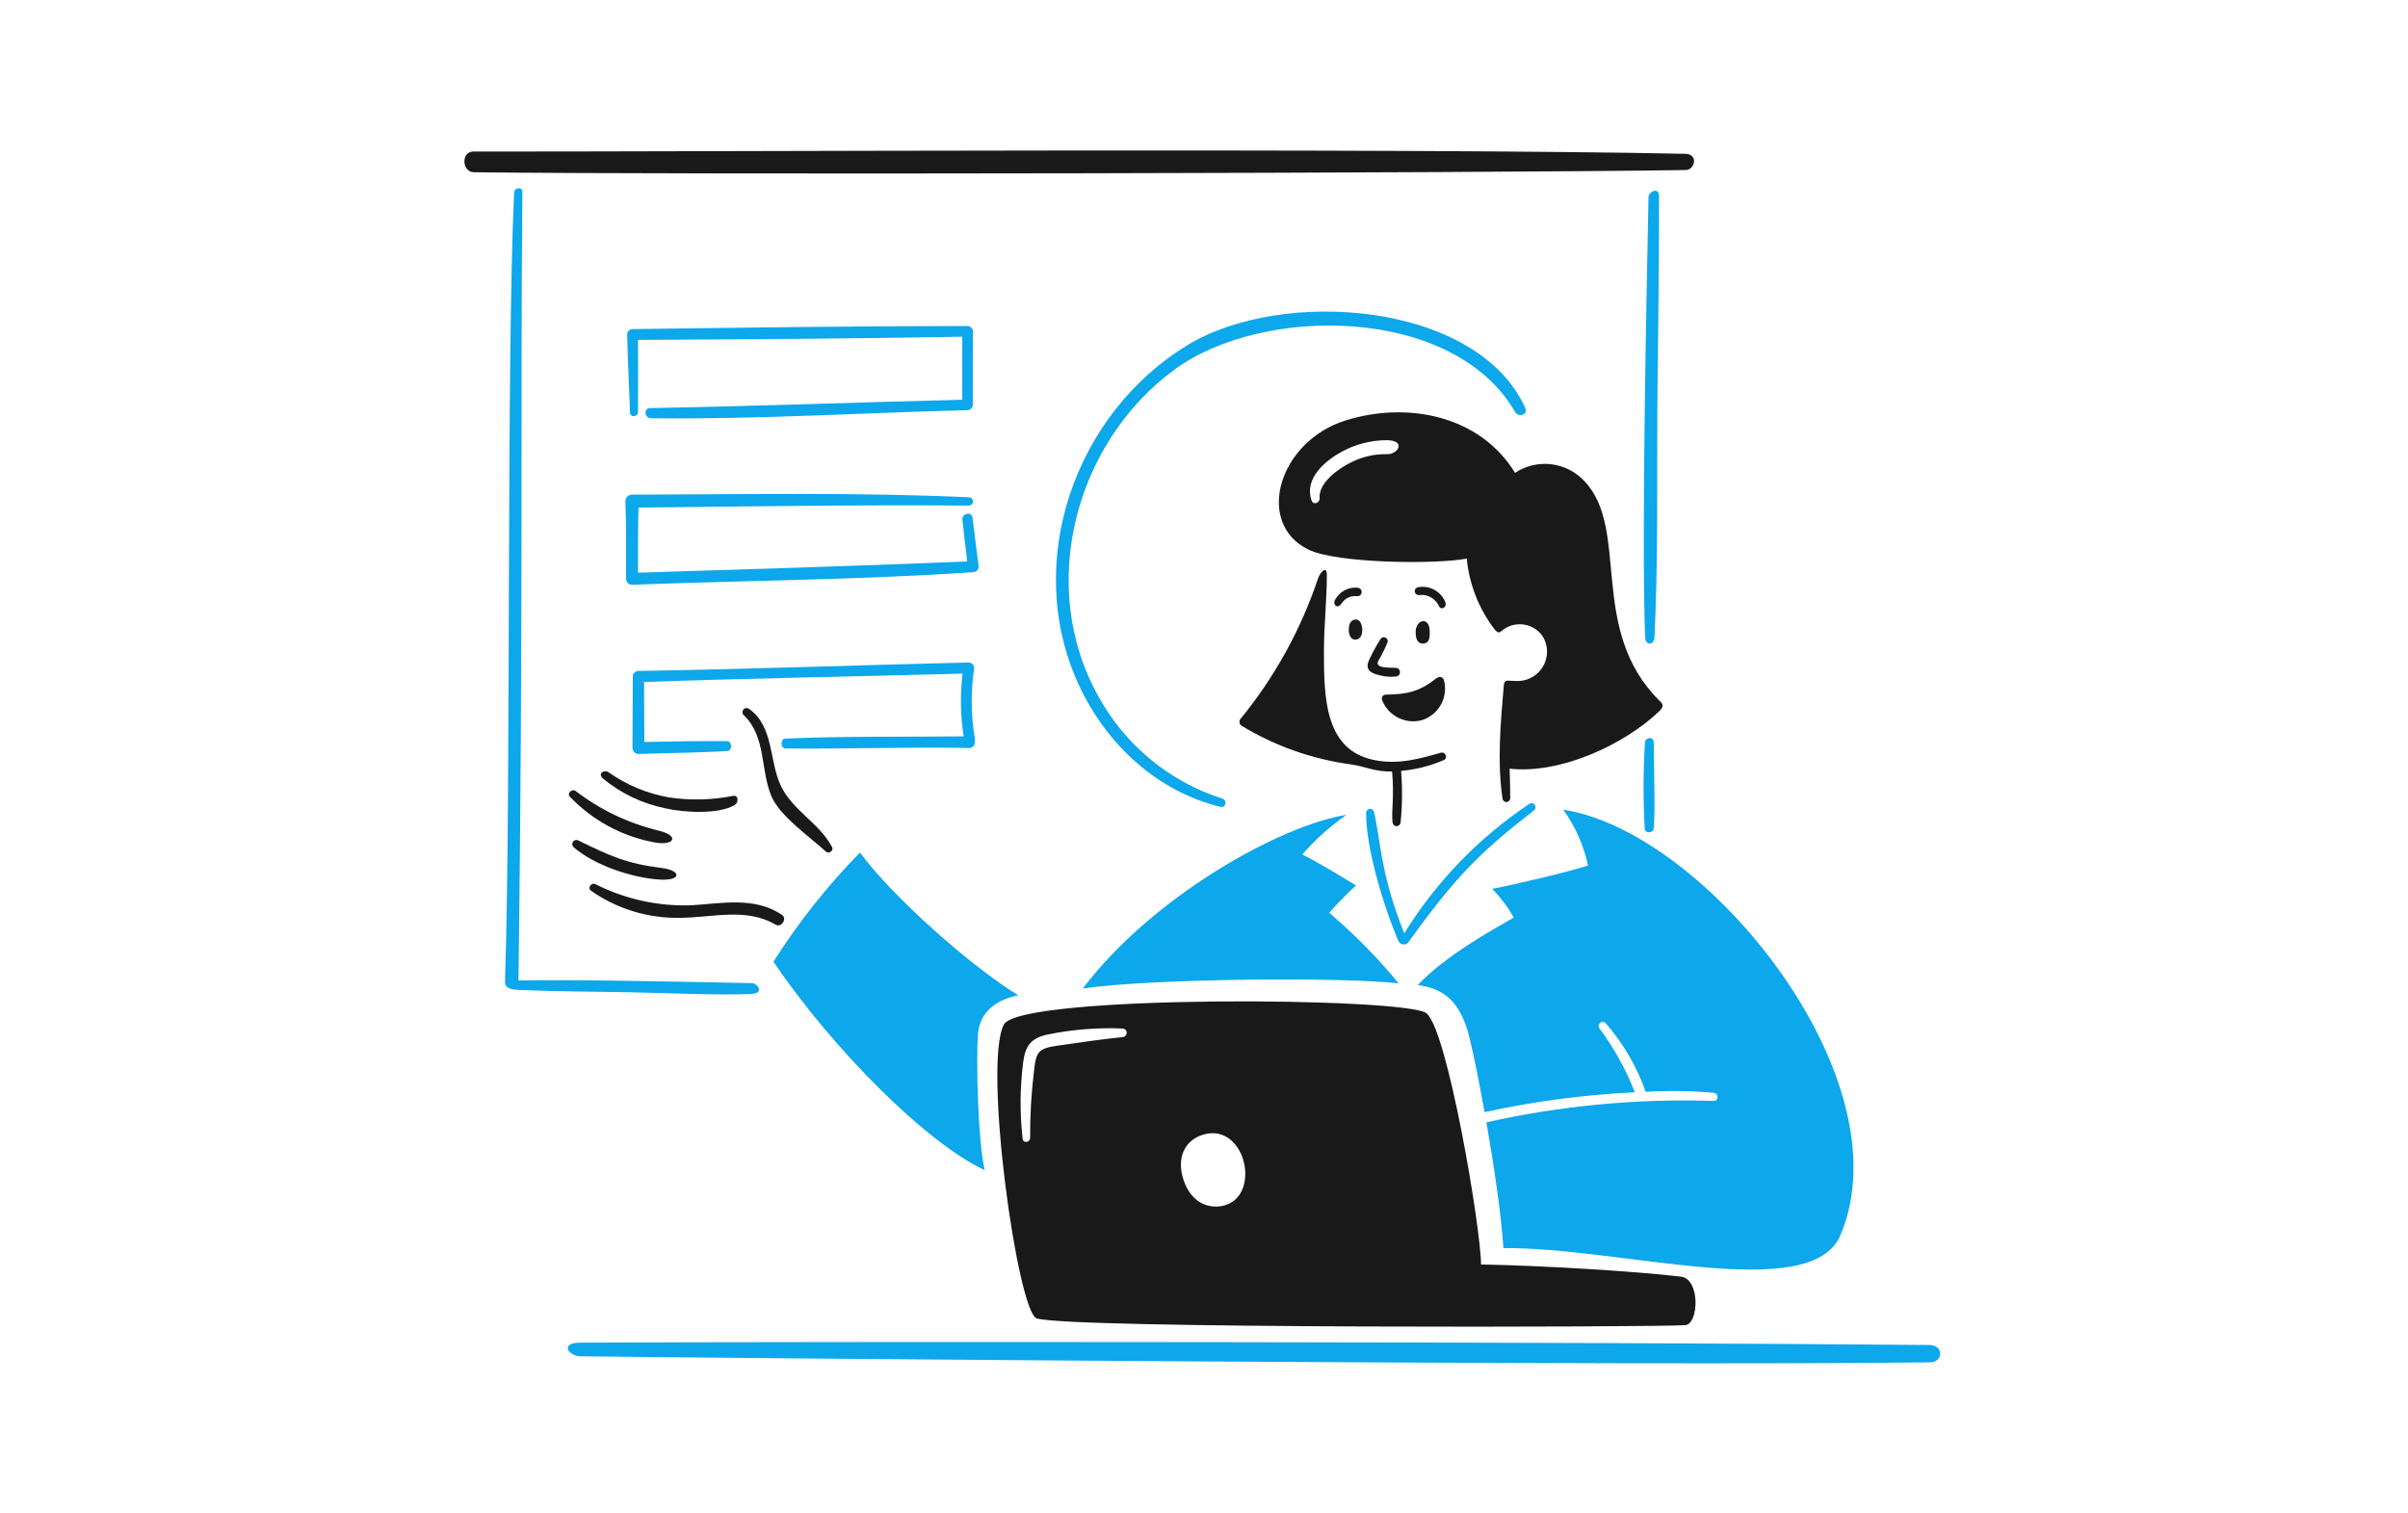 <?xml version="1.0" encoding="UTF-8"?> <svg xmlns="http://www.w3.org/2000/svg" xmlns:xlink="http://www.w3.org/1999/xlink" width="560px" height="352px" viewBox="0 0 560 352" version="1.1"><title>content-image_loopbaanadvies2</title><g id="loopbaanadvies2" stroke="none" stroke-width="1" fill="none" fill-rule="evenodd"><g id="Group" transform="translate(108, 35)" fill-rule="nonzero"><path d="M284.008,4.547 C238.19,5.268 49.416,5.661 2.199,5.061 C-0.605,5.025 -0.818,0.247 2.084,0.247 C50.757,0.307 219.015,-0.621 283.917,0.775 C287.041,0.838 286.192,4.512 284.008,4.547 Z" id="Path" fill="#191919"></path><path d="M227.785,141.777 C224.624,143.142 221.265,143.994 217.836,144.3 C218.165,148.33 218.121,152.382 217.705,156.405 C217.612,156.853 217.209,157.169 216.751,157.152 C216.294,157.136 215.915,156.792 215.854,156.338 C215.525,153.587 216.294,150.607 215.739,144.435 C211.623,144.546 209.694,143.27 206.077,142.779 C197.083,141.551 188.439,138.483 180.682,133.768 C180.202,133.4 180.107,132.715 180.469,132.231 C188.427,122.513 194.547,111.425 198.528,99.511 C198.998,98.165 200.556,96.355 200.563,98.673 C200.582,104.615 199.889,110.553 199.889,116.504 C199.889,127.303 200.176,138.856 210.697,141.57 C217.149,143.229 223.154,141.124 227.148,140.058 C228.096,139.796 228.8,141.286 227.785,141.777 Z" id="Path" fill="#191919"></path><path d="M212.554,118.67 C211.632,120.457 214.775,120.246 216.66,120.335 C217.151,120.376 217.541,120.766 217.583,121.257 C217.624,121.749 217.305,122.198 216.827,122.321 C215.581,122.488 214.314,122.417 213.094,122.109 C210.915,121.657 209.252,120.855 210.438,118.413 C211.205,116.766 212.077,115.168 213.047,113.632 C213.293,113.246 213.787,113.104 214.2,113.298 C214.614,113.492 214.819,113.964 214.68,114.399 C214.08,115.874 213.37,117.302 212.554,118.67 L212.554,118.67 Z" id="Path" fill="#191919"></path><path d="M224.495,111.791 C224.517,112.92 224.601,114.633 222.936,114.677 C221.595,114.714 221.218,113.528 221.225,111.942 C221.232,109.085 224.427,108.29 224.495,111.791 Z" id="Path" fill="#191919"></path><path d="M208.795,111.718 C208.766,112.799 208.307,113.818 207.059,113.767 C206.017,113.725 205.642,112.317 205.672,111.389 C205.716,110.02 206.147,109.321 207.013,109.131 C208.342,108.839 208.831,110.363 208.795,111.718 Z" id="Path" fill="#191919"></path><path d="M207.589,103.658 C206.167,103.493 204.774,104.149 203.995,105.351 C203.031,106.776 201.999,105.606 202.365,104.761 C203.33,102.653 205.558,101.42 207.856,101.723 C208.377,101.812 208.732,102.297 208.66,102.82 C208.588,103.343 208.114,103.714 207.589,103.658 Z" id="Path" fill="#191919"></path><path d="M221.926,103.415 C221.472,103.412 221.087,103.08 221.017,102.632 C220.947,102.183 221.213,101.75 221.644,101.609 C224.422,101.013 227.213,102.558 228.184,105.228 C228.475,106.236 227.128,107.063 226.618,105.932 C225.787,104.143 223.875,103.118 221.926,103.415 Z" id="Path" fill="#191919"></path><path d="M213.541,128.137 C215.105,131.66 219.009,133.509 222.725,132.486 C226.572,131.245 228.802,127.237 227.829,123.313 C227.614,122.433 226.826,122.127 225.879,122.873 C221.917,125.996 218.985,126.483 214.303,126.56 C213.543,126.573 213.098,127.254 213.541,128.137 Z" id="Path" fill="#191919"></path><path d="M85.515,162.033 C85.934,162.827 84.762,163.679 84.107,163.089 C80.318,159.659 73.38,154.817 71.423,150.241 C68.783,144.081 70.224,136.367 65.001,131.383 C64.61,131.048 64.55,130.466 64.866,130.059 C65.181,129.652 65.76,129.565 66.182,129.86 C71.955,133.921 70.86,141.871 73.533,147.636 C76.244,153.474 82.544,156.417 85.515,162.033 Z" id="Path" fill="#191919"></path><path d="M46.906,153.043 C41.521,151.975 36.484,149.59 32.245,146.102 C30.885,144.903 32.515,143.937 33.507,144.608 C37.723,147.586 42.548,149.591 47.633,150.477 C52.596,151.211 57.649,151.082 62.568,150.093 C63.781,149.932 63.755,151.706 62.92,152.205 C59.126,154.485 51.165,153.981 46.906,153.043 Z" id="Path" fill="#191919"></path><path d="M24.528,150.299 C23.775,149.474 25.042,148.377 25.869,148.976 C31.517,153.31 38.003,156.426 44.916,158.128 C50.315,159.36 48.818,161.887 43.971,160.888 C36.544,159.472 29.746,155.77 24.528,150.299 L24.528,150.299 Z" id="Path" fill="#191919"></path><path d="M45.507,169.585 C39.092,169.214 30.207,166.257 25.392,162.037 C25.042,161.718 24.977,161.192 25.238,160.797 C25.499,160.402 26.009,160.256 26.439,160.453 C33.759,164.04 37.663,165.861 45.843,166.877 C50.592,167.468 50.453,169.872 45.507,169.585 Z" id="Path" fill="#191919"></path><path d="M73.861,177.798 C75.151,178.678 73.685,180.844 72.37,180.066 C65.432,175.981 57.531,178.482 49.995,178.47 C42.647,178.594 35.448,176.387 29.433,172.164 C28.565,171.514 29.521,170.216 30.438,170.636 C37.325,174.114 44.974,175.809 52.686,175.564 C59.809,175.133 67.528,173.486 73.861,177.798 Z" id="Path" fill="#191919"></path><path d="M340.867,281.863 C270.423,282.72 69.851,280.955 27.009,280.455 C24.25,280.423 22.06,277.308 26.93,277.287 C82.018,277.004 258.83,277.07 340.765,277.825 C343.991,277.847 343.999,281.824 340.867,281.863 Z" id="Path" fill="#0DA7EB"></path><path d="M205.127,154.523 C189.639,156.987 159.972,173.547 143.817,194.912 C159.129,192.594 204.291,192.198 217.269,193.72 C212.386,187.774 206.979,182.278 201.112,177.3 C203.365,174.718 205.484,172.709 207.337,170.942 C203.629,168.654 197.532,165.004 194.841,163.748 C197.89,160.274 201.343,157.177 205.127,154.523 L205.127,154.523 Z" id="Path" fill="#0DA7EB"></path><path d="M238.991,171.736 C240.977,173.715 242.67,175.967 244.021,178.424 C238.591,181.536 228.061,187.363 221.706,194.116 C227.774,194.912 231.738,197.856 233.85,206.788 C234.758,210.62 236.011,216.768 237.254,223.668 C248.752,221.156 260.441,219.61 272.197,219.048 C270.134,213.766 267.377,208.783 263.997,204.229 C263.272,203.27 264.616,202.052 265.417,202.983 C269.499,207.668 272.658,213.083 274.726,218.943 C279.992,218.632 285.274,218.706 290.529,219.166 C291.726,219.302 291.74,221.092 290.501,221.062 C272.753,220.484 255.003,222.156 237.676,226.039 C239.445,236.128 241.11,247.4 241.633,255.294 C268.913,255.028 313.17,268.508 320.028,252.247 C335.39,215.831 288.735,158.355 255.54,153.323 C258.342,157.201 260.304,161.622 261.301,166.301 C257.664,167.563 243.76,170.874 238.991,171.736 Z" id="Path" fill="#0DA7EB"></path><path d="M218.57,182.067 C212.99,168.144 213.142,160.733 211.551,153.907 C211.475,153.418 211.029,153.075 210.536,153.126 C210.044,153.177 209.678,153.605 209.704,154.099 C209.648,162.338 213.846,176.06 217.255,183.951 C217.474,184.338 217.864,184.598 218.306,184.65 C218.748,184.702 219.189,184.54 219.492,184.215 C230.532,168.883 236.048,163.344 248.708,153.511 C249.117,153.222 249.224,152.66 248.95,152.24 C248.676,151.82 248.119,151.692 247.689,151.95 C235.94,159.791 226.01,170.061 218.57,182.067 L218.57,182.067 Z" id="Path" fill="#0DA7EB"></path><path d="M128.808,196.501 C117.949,189.88 99.541,173.591 91.994,163.286 C84.41,171.022 77.663,179.537 71.865,188.688 C85.603,208.95 107.36,230.807 120.995,237.157 C119.411,230.402 119.008,211.73 119.411,205.771 C119.814,199.812 124.306,197.429 128.808,196.501 Z" id="Path" fill="#0DA7EB"></path><path d="M66.583,196.193 C69.952,196.052 68.22,193.69 66.784,193.662 C47.6,193.286 27.039,192.817 12.576,193.043 C13.693,109.466 13.024,56.731 13.482,9.638 C13.494,8.391 11.623,8.582 11.567,9.77 C9.74,48.056 10.863,151.156 9.455,192.758 C9.406,194.183 9.504,195.093 12.588,195.23 C21.224,195.618 29.641,195.633 38.326,195.783 C46.308,195.922 58.848,196.517 66.583,196.193 Z" id="Path" fill="#0DA7EB"></path><path d="M276.759,113.239 C277.605,96.079 277.341,78.692 277.419,61.495 C277.464,51.329 277.926,24.035 277.811,10.64 C277.792,8.32 275.4,9.642 275.375,10.816 C274.912,33.56 273.714,90.352 274.583,113.264 C274.657,115.193 276.672,115.164 276.759,113.239 Z" id="Path" fill="#0DA7EB"></path><path d="M40.385,60.791 C40.385,55.212 40.433,49.636 40.385,44.057 C65.515,43.913 90.66,43.77 115.786,43.316 C115.807,48.198 115.786,53.08 115.786,57.963 C91.784,58.577 67.241,59.482 43.168,59.913 C41.617,59.941 41.869,62.257 43.369,62.276 C67.676,62.57 92.73,61.02 117.113,60.388 C117.783,60.318 118.279,59.732 118.235,59.059 C118.235,53.359 118.216,47.656 118.255,41.956 C118.184,41.28 117.592,40.781 116.914,40.826 C90.952,40.841 64.973,41.195 39.011,41.542 C38.321,41.613 37.811,42.217 37.856,42.909 C38.001,48.929 38.307,54.934 38.515,60.949 C38.544,62.173 40.384,62 40.385,60.791 Z" id="Path" fill="#0DA7EB"></path><path d="M38.921,101.019 C65.166,99.995 92.187,99.875 118.272,98.078 C118.659,98.087 119.029,97.922 119.281,97.628 C119.532,97.333 119.637,96.942 119.568,96.561 C119.107,92.841 118.644,89.12 118.16,85.403 C117.957,83.859 115.641,84.387 115.81,85.903 C116.162,89.132 116.553,92.36 116.937,95.583 C91.455,96.658 65.749,97.385 40.377,98.198 C40.377,93.152 40.35,88.099 40.493,83.062 C66.145,82.796 91.357,82.381 117.29,82.592 C117.81,82.601 118.244,82.196 118.27,81.676 C118.296,81.157 117.905,80.71 117.387,80.667 C91.353,79.468 65.21,79.996 39.067,80.049 C38.658,80.027 38.257,80.169 37.953,80.444 C37.649,80.719 37.467,81.104 37.448,81.513 C37.664,87.52 37.583,93.548 37.605,99.562 C37.576,100.324 38.16,100.97 38.921,101.019 Z" id="Path" fill="#0DA7EB"></path><path d="M116.113,136.265 C103.511,136.432 87.479,136.182 74.552,136.793 C73.47,136.844 73.519,139.051 74.58,139.069 C86.219,139.268 103.833,138.692 117.289,138.976 C118.776,139.007 118.844,137.568 118.67,136.497 C117.801,131.245 117.754,125.889 118.531,120.622 C118.604,120.238 118.498,119.841 118.244,119.543 C117.99,119.245 117.615,119.078 117.223,119.089 C91.619,119.695 66.007,120.642 40.405,121.052 C39.689,121.101 39.141,121.706 39.162,122.423 C39.116,127.963 39.127,133.511 39.088,139.044 C39.138,139.802 39.78,140.383 40.539,140.359 C47.931,140.088 53.751,140.128 61.145,139.672 C62.377,139.597 62.273,137.374 61.051,137.37 C54.12,137.351 48.775,137.427 41.846,137.571 C41.82,132.923 41.815,128.275 41.783,123.627 C66.462,122.747 91.16,122.359 115.844,121.669 C115.266,126.524 115.357,131.435 116.113,136.265 L116.113,136.265 Z" id="Path" fill="#0DA7EB"></path><path d="M175.944,152.675 C177.109,152.952 177.426,151.081 176.296,150.75 C163.971,146.823 153.634,138.298 147.432,126.946 C133.122,101.387 141.976,67.893 165.226,50.902 C185.818,35.852 230.054,36.158 244.317,60.758 C245.179,62.245 247.419,61.432 246.701,59.849 C235.55,35.271 190.29,31.751 168.095,45.303 C141.96,61.266 129.839,95.79 142.786,124.086 C149.298,138.321 161.392,149.229 175.944,152.675 Z" id="Path" fill="#0DA7EB"></path><path d="M276.553,157.827 C277,154.032 276.602,143.923 276.618,138.008 C276.618,135.885 274.626,136.665 274.553,137.553 C274.13,144.305 274.112,151.076 274.501,157.83 C274.58,158.839 276.437,158.823 276.553,157.827 Z" id="Path" fill="#0DA7EB"></path><path d="M282.864,261.92 C272.359,260.688 250.573,259.338 236.427,259.104 C236.427,250.982 228.658,204.544 223.714,200.66 C218.98,196.939 129.163,196.246 125.455,203.3 C120.58,212.586 128.637,270.113 133.086,271.632 C140.325,274.096 277.915,273.686 283.918,273.216 C287.056,272.978 287.503,262.461 282.864,261.92 Z M153.18,206.2 C147.964,206.746 142.972,207.468 137.77,208.23 C133.266,208.89 132.947,209.833 132.458,214.156 C131.838,219.288 131.54,224.455 131.567,229.624 C131.567,230.724 129.968,231.013 129.822,229.855 C129.148,223.922 129.193,217.93 129.955,212.008 C130.459,208.122 131.891,206.376 135.763,205.586 C141.488,204.43 147.333,203.971 153.168,204.22 C153.658,204.292 154.022,204.71 154.025,205.205 C154.028,205.7 153.669,206.123 153.18,206.2 Z M176.176,245.5 C172.454,246.204 168.422,244.19 166.97,238.512 C165.708,233.584 168.026,229.865 172.12,228.818 C181.923,226.312 185.504,243.717 176.176,245.5 Z" id="Shape" fill="#191919"></path><path d="M277.94,127.998 C261.202,111.414 271.179,88.163 260.475,76.911 C256.294,72.404 249.466,71.585 244.338,74.975 C236.092,61.565 219.274,58.32 204.954,62.782 C189.348,67.644 183.757,86.696 196.284,92.828 C202.849,96.042 225.896,96.315 233.102,94.919 C233.679,100.885 235.91,106.572 239.545,111.338 C239.918,111.787 240.439,112.408 241.059,111.866 C242.413,110.646 244.217,110.049 246.032,110.221 C247.848,110.393 249.507,111.318 250.609,112.771 C251.62,114.266 251.994,116.102 251.648,117.873 C251.303,119.645 250.265,121.205 248.766,122.21 C246.613,123.634 245.079,123.426 242.667,123.304 C241.912,123.268 241.772,123.899 241.721,124.477 C240.976,132.861 240.151,142.429 241.43,150.768 C241.499,151.249 241.938,151.588 242.421,151.533 C242.904,151.478 243.255,151.048 243.213,150.563 C243.231,148.304 243.146,146.044 243.072,143.782 C254.855,145.1 269.775,138.208 277.975,130.329 C279.274,129.095 278.344,128.4 277.94,127.998 Z M214.544,70.629 C211.672,70.578 208.829,71.223 206.26,72.511 C203.407,73.88 198.564,77.284 198.889,80.853 C198.986,81.923 197.448,82.578 197.048,81.475 C195.121,76.156 200.486,72 204.062,70.049 C207.248,68.31 210.817,67.394 214.446,67.382 C219.089,67.388 217.172,70.74 214.544,70.629 Z" id="Shape" fill="#191919"></path></g></g></svg> 